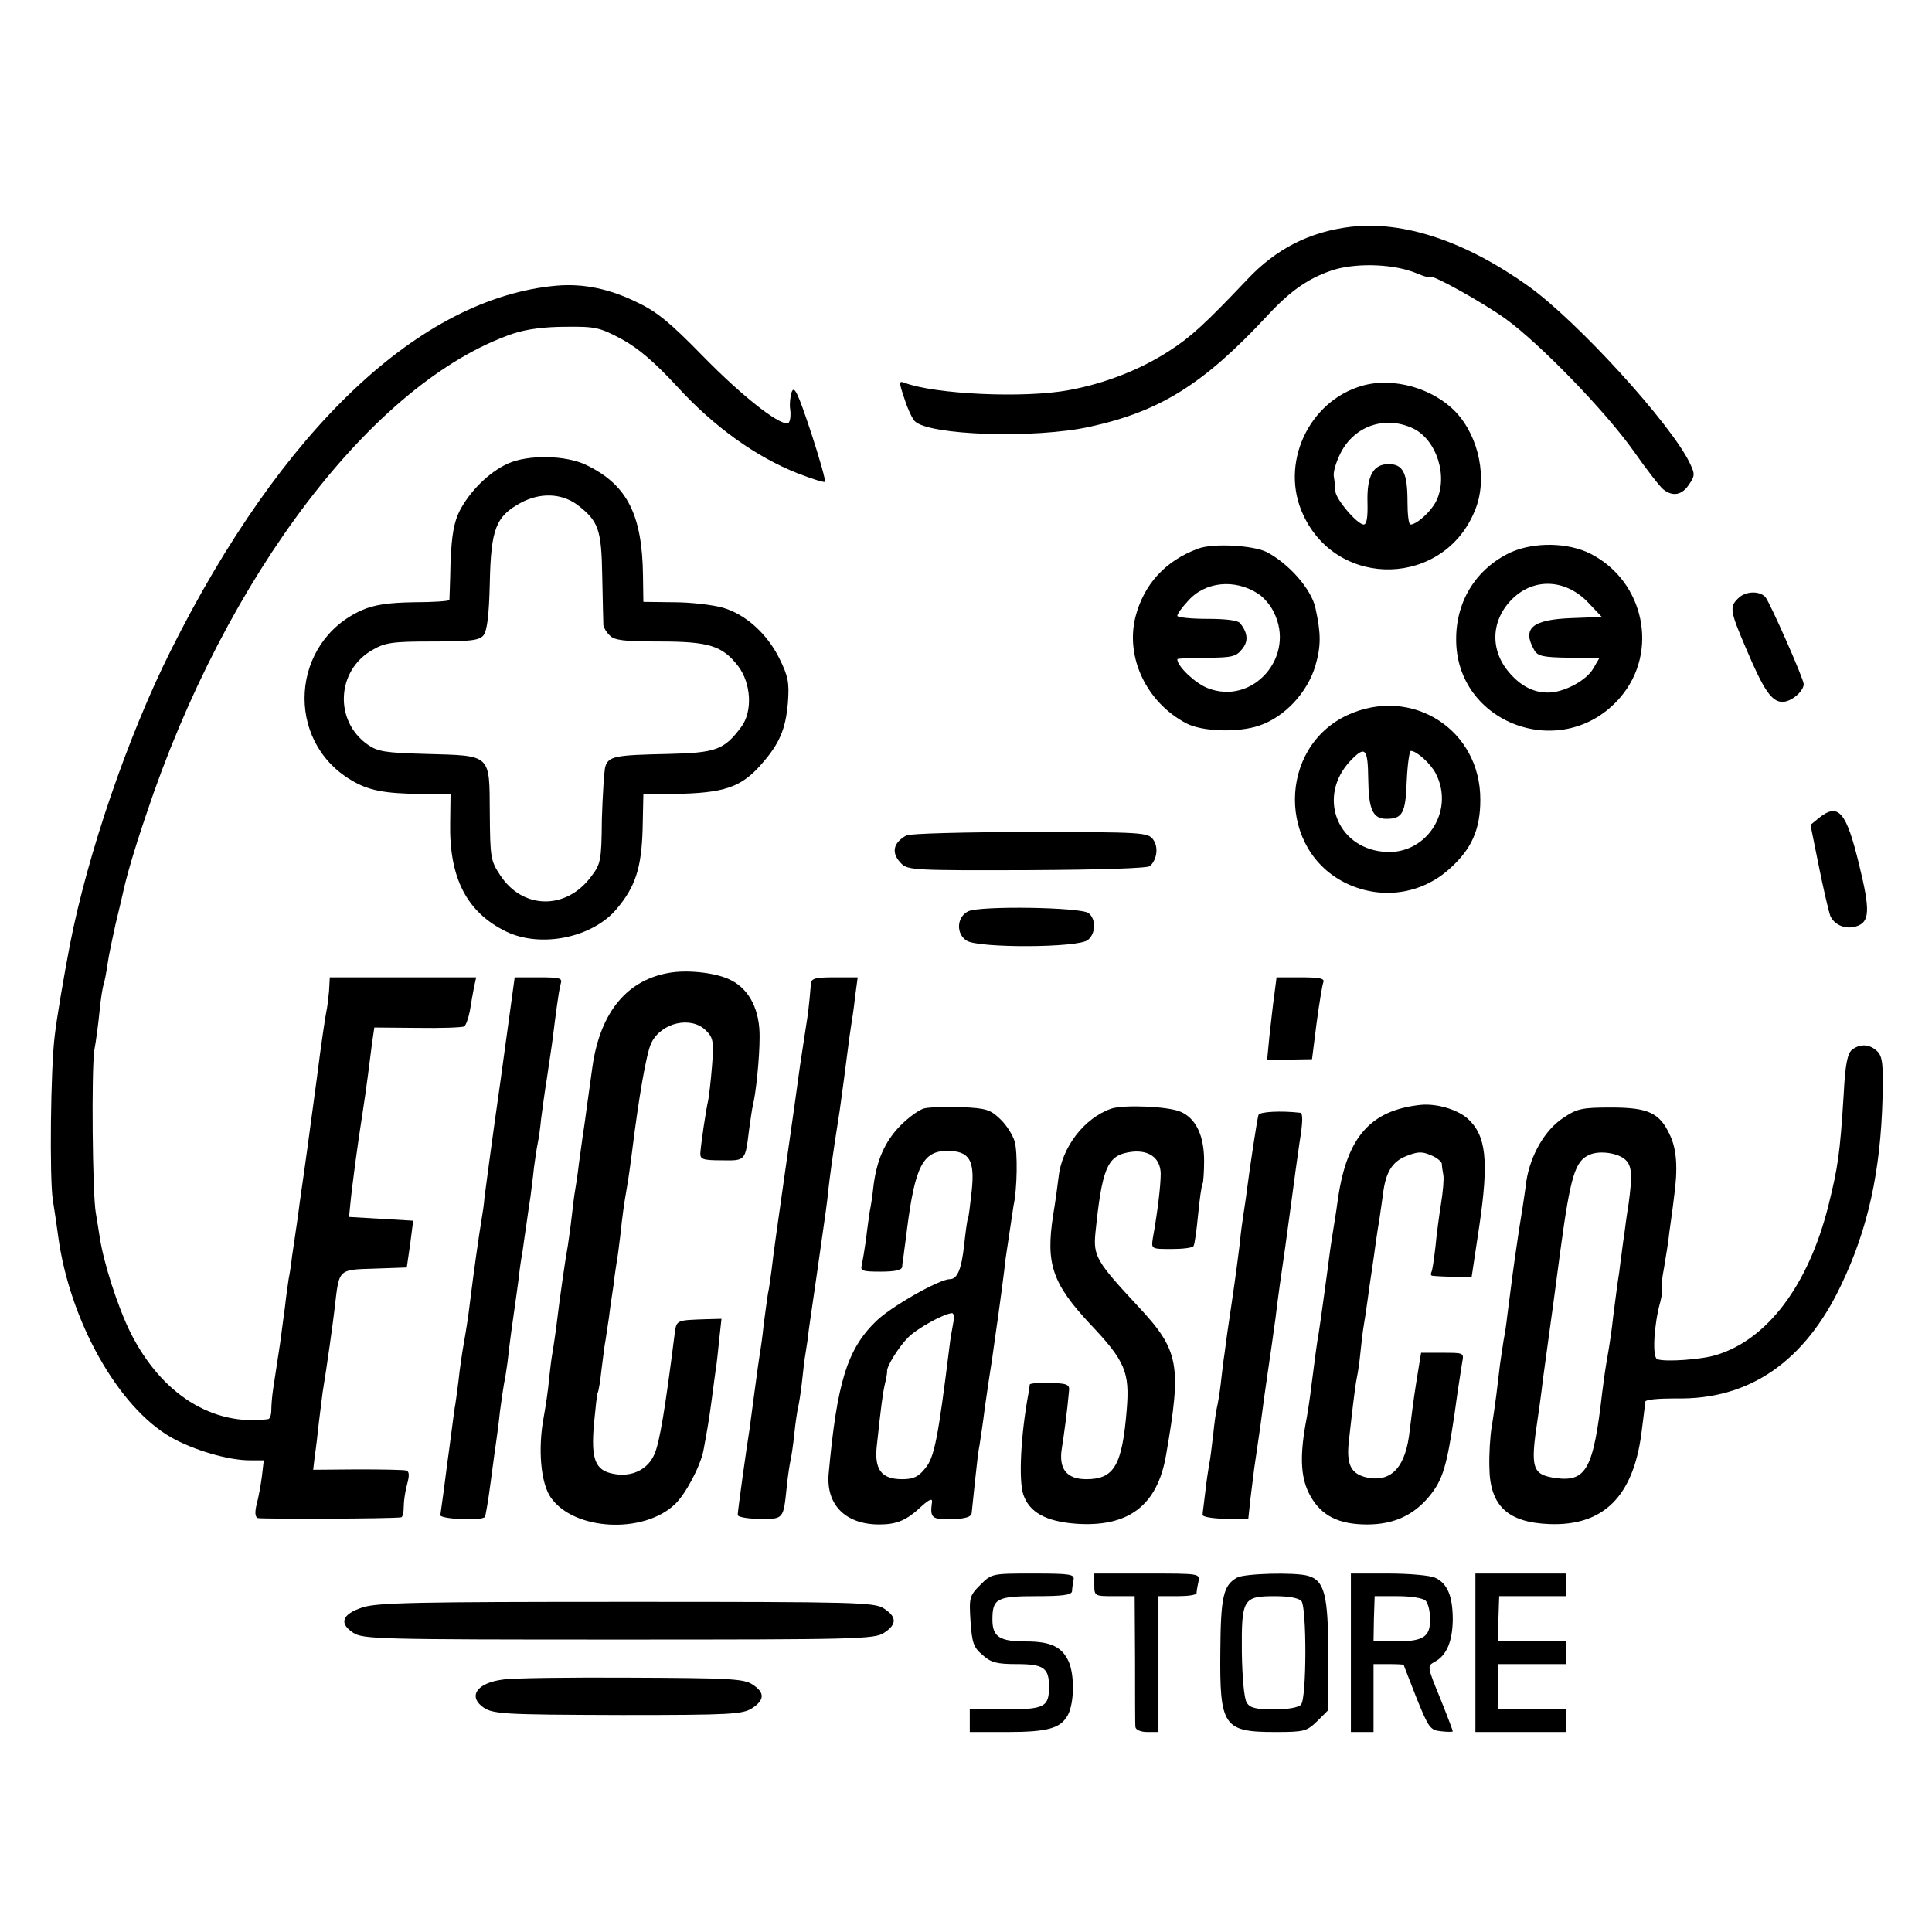 <?xml version="1.0" standalone="no"?>
<!DOCTYPE svg PUBLIC "-//W3C//DTD SVG 20010904//EN"
 "http://www.w3.org/TR/2001/REC-SVG-20010904/DTD/svg10.dtd">
<svg version="1.0" xmlns="http://www.w3.org/2000/svg"
 width="512pt" height="512pt" viewBox="0 0 512 512"
 preserveAspectRatio="xMidYMid meet">
<g transform="translate(0,512) scale(0.1,-0.1)"
fill="#000000" stroke="none">
<path d="M3580 4519 c-109 -13 -198 -58 -275 -140 -110 -116 -149 -152 -205
-188 -78 -51 -174 -88 -268 -105 -118 -22 -356 -11 -436 20 -14 5 -14 1 1 -43
8 -26 21 -53 27 -59 37 -38 319 -47 464 -15 187 41 302 113 472 296 63 68 113
101 178 121 64 18 160 14 218 -11 19 -8 34 -12 34 -9 0 10 139 -67 200 -111
90 -65 263 -243 339 -350 35 -50 71 -96 79 -102 25 -20 50 -15 68 13 16 23 16
28 2 57 -50 104 -298 376 -428 469 -167 119 -330 173 -470 157z"/>
<path d="M1475 4363 c-361 -32 -728 -378 -1023 -968 -113 -226 -220 -538 -267
-780 -15 -78 -35 -195 -40 -240 -11 -87 -14 -378 -5 -435 5 -30 11 -73 14 -95
30 -224 158 -453 299 -534 60 -34 152 -61 209 -61 l37 0 -5 -43 c-3 -23 -9
-56 -14 -74 -5 -21 -4 -33 3 -36 11 -3 360 -2 380 2 4 0 7 13 7 29 0 15 4 41
9 59 6 22 6 33 -2 36 -7 2 -65 3 -130 3 l-117 -1 4 35 c3 19 8 60 11 90 4 30
8 66 10 80 12 73 27 181 32 224 12 104 8 101 105 104 l86 3 9 62 8 62 -85 5
-85 5 3 30 c4 45 21 172 32 240 5 33 12 80 15 105 3 25 8 63 11 86 l6 41 115
-1 c63 -1 119 1 123 4 5 3 11 21 15 40 3 19 8 47 11 63 l6 27 -194 0 -194 0
-2 -37 c-2 -21 -5 -45 -7 -53 -2 -8 -14 -87 -25 -175 -12 -88 -23 -171 -25
-185 -2 -14 -6 -43 -9 -65 -3 -22 -11 -74 -16 -115 -6 -41 -13 -90 -16 -109
-2 -19 -6 -46 -9 -60 -2 -14 -7 -48 -10 -76 -4 -27 -8 -61 -10 -75 -3 -25 -11
-72 -21 -140 -3 -19 -5 -45 -5 -57 0 -13 -4 -24 -9 -24 -147 -19 -282 66 -364
229 -34 68 -72 187 -82 255 -3 18 -7 46 -10 62 -9 48 -12 379 -4 432 5 27 11
74 14 105 3 31 8 63 11 70 2 7 7 31 10 53 3 22 13 69 21 105 9 36 17 72 19 80
9 43 30 116 62 210 211 635 604 1150 973 1276 37 12 84 18 140 18 78 1 90 -2
148 -33 44 -24 87 -61 148 -127 96 -105 208 -185 317 -228 38 -15 71 -25 73
-23 3 2 -14 62 -37 132 -35 105 -44 124 -51 106 -4 -13 -6 -33 -4 -45 2 -13 1
-28 -3 -35 -12 -19 -118 62 -231 178 -82 84 -119 115 -170 139 -75 37 -144 51
-215 45z"/>
<path d="M3611 4098 c-143 -40 -221 -208 -157 -343 92 -198 374 -190 455 13
34 82 11 194 -51 260 -60 63 -165 93 -247 70z m133 -113 c64 -30 95 -130 61
-195 -14 -27 -51 -60 -67 -60 -5 0 -8 27 -8 61 0 76 -12 99 -50 99 -41 0 -58
-31 -56 -102 1 -39 -2 -58 -10 -58 -17 0 -74 67 -75 88 0 9 -2 26 -4 38 -3 12
6 40 18 64 37 72 118 99 191 65z"/>
<path d="M1345 3891 c-50 -23 -100 -73 -127 -125 -15 -30 -21 -64 -24 -135 -1
-53 -3 -98 -3 -101 -1 -3 -43 -6 -94 -6 -69 -1 -106 -7 -138 -21 -189 -84
-205 -345 -29 -450 46 -28 89 -36 185 -37 l79 -1 -1 -75 c-3 -147 44 -238 149
-289 92 -44 228 -16 292 60 50 59 66 109 69 211 l2 93 80 1 c134 2 179 17 233
79 47 53 64 92 70 162 4 54 1 70 -22 117 -33 67 -91 119 -152 136 -26 7 -83
14 -128 14 l-81 1 -1 70 c-2 161 -42 240 -149 292 -54 27 -156 29 -210 4z
m184 -108 c57 -44 65 -64 67 -191 1 -64 3 -122 3 -129 1 -6 8 -19 17 -27 12
-13 39 -16 130 -16 133 0 168 -11 210 -65 35 -46 39 -121 8 -162 -45 -60 -66
-68 -192 -71 -143 -3 -159 -6 -168 -34 -3 -12 -7 -75 -9 -139 -1 -112 -3 -119
-30 -154 -66 -87 -180 -85 -239 5 -26 39 -27 47 -28 166 -1 157 5 151 -168
156 -110 3 -129 6 -156 25 -89 63 -82 196 12 250 34 20 53 23 160 23 101 0
124 3 135 16 10 12 15 54 17 138 3 145 16 178 83 214 51 27 106 25 148 -5z"/>
<path d="M3175 3666 c-87 -32 -144 -95 -166 -181 -27 -108 30 -227 135 -282
42 -22 137 -25 193 -6 68 23 128 88 149 159 15 52 15 85 0 153 -11 50 -70 117
-129 148 -36 18 -143 24 -182 9z m160 -120 c14 -9 32 -30 40 -47 61 -118 -55
-251 -176 -202 -32 13 -79 57 -79 76 0 2 35 4 77 4 67 0 79 3 94 22 18 21 16
43 -4 69 -6 8 -37 12 -88 12 -44 0 -79 4 -79 8 0 5 12 22 28 39 45 52 125 60
187 19z"/>
<path d="M4003 3656 c-89 -42 -143 -126 -144 -226 -4 -229 284 -334 435 -158
103 120 64 307 -78 380 -60 31 -151 32 -213 4z m207 -134 l35 -37 -80 -3
c-105 -4 -132 -27 -99 -85 9 -16 24 -19 92 -20 l81 0 -17 -29 c-17 -30 -72
-60 -112 -63 -41 -3 -78 15 -109 51 -54 61 -50 142 8 198 58 56 142 51 201
-12z"/>
<path d="M4606 3534 c-23 -22 -21 -34 21 -132 47 -111 68 -142 97 -142 23 0
56 28 56 47 0 14 -88 213 -101 230 -15 18 -54 17 -73 -3z"/>
<path d="M3571 3225 c-185 -86 -186 -360 -1 -447 92 -43 197 -28 272 40 58 52
81 104 81 182 1 187 -182 303 -352 225z m55 -170 c1 -80 12 -105 48 -105 43 0
51 15 54 100 2 44 7 80 11 80 15 0 52 -33 66 -60 52 -101 -28 -220 -141 -207
-123 13 -172 148 -86 240 40 42 47 35 48 -48z"/>
<path d="M4820 2952 l-22 -18 22 -109 c12 -60 26 -119 30 -131 10 -25 41 -38
69 -29 36 11 38 41 8 163 -34 141 -55 166 -107 124z"/>
<path d="M2402 2906 c-36 -20 -41 -47 -13 -75 17 -17 39 -18 334 -17 196 1
320 5 325 11 19 19 22 51 8 70 -13 19 -30 20 -326 20 -171 0 -319 -4 -328 -9z"/>
<path d="M2566 2705 c-31 -15 -33 -60 -4 -78 32 -20 297 -19 321 2 21 17 22
55 2 71 -20 16 -288 20 -319 5z"/>
<path d="M1780 2543 c-116 -17 -189 -103 -210 -250 -5 -37 -12 -86 -15 -108
-3 -22 -7 -53 -10 -70 -2 -16 -7 -52 -11 -80 -3 -27 -8 -59 -10 -70 -2 -11 -6
-42 -9 -70 -3 -27 -8 -61 -10 -75 -7 -38 -21 -135 -30 -210 -3 -25 -8 -56 -10
-70 -3 -14 -7 -47 -10 -75 -2 -27 -9 -72 -14 -100 -16 -85 -8 -176 19 -214 61
-87 244 -97 328 -18 28 26 67 99 76 142 10 53 16 89 22 135 3 25 8 58 10 75 3
16 7 55 10 85 l6 55 -39 -1 c-85 -3 -80 -1 -86 -46 -24 -190 -39 -280 -52
-310 -17 -42 -60 -63 -108 -54 -50 9 -61 38 -53 132 4 42 8 80 10 83 2 3 7 31
10 61 4 30 8 66 11 80 2 14 6 41 9 60 2 19 8 58 12 85 3 28 8 57 9 65 2 9 6
43 10 75 3 33 10 83 15 110 5 28 11 70 14 95 19 154 39 269 52 296 27 55 106
72 145 33 19 -19 21 -29 16 -93 -3 -39 -8 -80 -10 -91 -6 -25 -19 -113 -21
-140 -1 -17 6 -20 56 -20 64 -1 63 -2 73 80 4 28 8 57 10 65 8 30 18 126 18
181 1 71 -26 126 -75 151 -35 19 -108 28 -158 21z"/>
<path d="M1326 2253 c-22 -153 -40 -291 -42 -306 -1 -16 -5 -43 -8 -60 -7 -42
-20 -133 -31 -222 -3 -27 -10 -72 -15 -100 -5 -27 -12 -75 -15 -105 -4 -30 -8
-62 -10 -71 -1 -8 -6 -42 -10 -75 -4 -32 -9 -66 -10 -74 -1 -8 -5 -40 -9 -70
-4 -30 -8 -59 -9 -65 -2 -11 111 -16 118 -5 2 3 9 44 15 90 6 47 13 96 15 110
2 14 7 50 10 80 4 30 9 64 11 75 3 11 6 36 9 55 2 19 8 69 14 110 6 41 13 93
16 115 2 22 7 54 10 70 2 17 7 48 10 70 3 22 8 56 11 75 2 19 7 53 9 75 3 22
7 51 10 65 3 14 7 43 9 65 3 22 9 69 15 105 5 36 13 85 16 110 3 25 8 63 11
85 3 22 7 48 10 58 5 15 -2 17 -58 17 l-64 0 -38 -277z"/>
<path d="M2149 2513 c-5 -61 -8 -82 -13 -113 -3 -19 -10 -66 -16 -105 -5 -38
-23 -166 -40 -284 -17 -118 -33 -233 -35 -255 -3 -23 -7 -52 -10 -65 -2 -13
-7 -49 -11 -80 -3 -31 -8 -65 -10 -76 -2 -11 -8 -56 -14 -100 -6 -44 -12 -91
-14 -105 -7 -42 -31 -214 -31 -225 0 -5 26 -10 57 -10 65 -1 64 -2 73 85 3 30
8 62 10 70 2 8 7 40 10 70 3 30 8 62 10 70 2 8 7 38 10 65 3 28 7 64 10 80 3
17 7 46 9 65 3 19 12 85 21 145 26 181 27 189 30 220 4 35 10 84 30 210 7 50
16 117 20 150 4 32 9 68 11 80 2 11 7 44 10 73 l7 52 -62 0 c-51 0 -61 -3 -62
-17z"/>
<path d="M3377 2483 c-4 -27 -9 -76 -13 -110 l-6 -62 59 1 60 1 12 95 c7 52
15 101 18 109 4 10 -9 13 -60 13 l-64 0 -6 -47z"/>
<path d="M4908 2338 c-12 -10 -18 -39 -22 -118 -10 -159 -15 -192 -41 -297
-53 -209 -161 -353 -297 -394 -38 -12 -136 -19 -156 -11 -14 5 -9 91 8 152 4
16 6 30 4 33 -2 2 0 28 6 58 5 30 12 72 14 94 3 22 9 63 12 90 11 77 8 129
-11 168 -27 58 -57 72 -156 72 -77 0 -90 -3 -127 -28 -47 -31 -86 -97 -97
-167 -3 -25 -8 -56 -10 -70 -2 -14 -9 -54 -14 -90 -9 -60 -16 -113 -27 -200
-2 -19 -6 -46 -9 -60 -2 -14 -7 -44 -10 -67 -3 -24 -7 -61 -10 -83 -3 -22 -8
-59 -12 -82 -4 -24 -7 -72 -6 -106 1 -102 48 -147 160 -151 142 -5 221 73 243
241 5 40 10 78 10 83 0 6 33 9 82 9 194 -4 341 98 437 300 71 148 105 301 110
498 2 87 0 108 -14 122 -20 19 -45 21 -67 4z m-600 -292 c17 -16 18 -42 8
-116 -5 -30 -10 -68 -12 -85 -3 -16 -6 -46 -9 -65 -2 -19 -6 -48 -9 -65 -2
-16 -7 -55 -11 -85 -3 -30 -10 -77 -15 -105 -5 -27 -11 -70 -14 -95 -23 -202
-42 -238 -123 -227 -63 9 -68 26 -48 157 2 14 9 61 14 105 6 44 13 94 15 110
4 27 20 146 31 230 27 199 39 239 78 255 27 12 77 4 95 -14z"/>
<path d="M3765 2192 c-133 -14 -195 -85 -219 -247 -2 -16 -7 -49 -11 -73 -4
-23 -8 -52 -10 -65 -6 -48 -26 -193 -30 -218 -5 -27 -9 -59 -20 -144 -3 -27
-10 -74 -16 -104 -15 -88 -11 -142 14 -186 29 -52 75 -75 150 -75 70 0 123 24
165 75 36 44 46 79 67 220 8 61 18 121 20 135 5 25 4 25 -52 25 l-57 0 -13
-80 c-7 -44 -14 -100 -17 -125 -10 -96 -47 -138 -111 -126 -45 9 -58 34 -50
100 3 28 8 71 11 96 3 25 7 56 10 70 3 14 7 42 9 63 2 21 6 57 10 80 4 23 8
53 10 67 2 14 6 45 10 70 4 25 8 56 10 70 2 14 6 43 10 65 3 22 8 54 10 70 7
58 24 86 61 101 30 12 42 13 65 3 16 -6 29 -17 30 -23 0 -6 2 -19 4 -30 2 -10
-1 -44 -6 -75 -5 -31 -12 -83 -15 -116 -4 -33 -8 -63 -11 -67 -2 -5 -1 -9 4
-9 14 -2 103 -5 103 -3 0 1 9 61 20 133 26 175 19 242 -31 287 -29 25 -83 40
-124 36z"/>
<path d="M2451 2183 c-13 -2 -42 -23 -65 -46 -41 -42 -64 -93 -72 -167 -2 -19
-6 -46 -9 -60 -2 -14 -7 -47 -10 -75 -4 -27 -9 -58 -11 -67 -5 -16 2 -18 50
-18 38 0 56 4 57 13 0 6 2 21 4 32 1 11 6 43 9 70 21 163 42 205 106 205 59 0
74 -24 65 -107 -4 -37 -8 -70 -10 -73 -2 -3 -6 -34 -10 -70 -7 -64 -18 -90
-38 -90 -28 0 -158 -74 -196 -112 -76 -74 -103 -162 -125 -404 -7 -82 45 -134
134 -134 47 0 73 11 113 49 19 17 28 21 27 11 -6 -43 -1 -47 52 -46 36 1 52 6
53 16 1 8 5 47 9 86 4 39 9 82 12 95 2 13 9 58 14 99 6 41 12 84 14 95 2 11 7
45 11 75 4 30 9 62 10 70 2 14 18 132 20 155 3 21 18 121 21 140 10 45 11 142
3 170 -5 17 -22 44 -38 59 -27 26 -38 29 -103 32 -40 1 -84 0 -97 -3z m75
-570 c-3 -16 -8 -44 -10 -63 -30 -242 -40 -293 -64 -321 -18 -23 -32 -29 -61
-29 -56 0 -75 26 -67 92 11 102 15 133 21 160 4 15 6 30 6 33 -3 12 31 66 56
91 24 24 95 63 116 64 5 0 6 -12 3 -27z"/>
<path d="M2945 2182 c-72 -25 -132 -103 -140 -184 -2 -18 -8 -62 -14 -98 -20
-129 -3 -181 99 -290 92 -97 104 -127 96 -225 -12 -148 -33 -185 -107 -185
-52 0 -74 27 -65 82 6 38 14 96 19 152 2 17 -5 20 -50 21 -29 1 -53 -1 -54 -4
0 -3 -2 -13 -3 -21 -21 -112 -27 -233 -14 -271 16 -47 60 -71 139 -77 139 -10
216 48 239 181 42 241 35 278 -73 394 -111 119 -120 134 -114 196 17 167 31
203 86 213 52 10 86 -12 87 -56 0 -32 -8 -100 -21 -172 -4 -28 -4 -28 50 -28
29 0 56 3 58 8 3 4 8 41 12 82 4 41 9 78 12 83 2 4 4 32 4 61 0 67 -22 113
-63 130 -32 14 -150 19 -183 8z"/>
<path d="M3335 2165 c-4 -14 -23 -140 -30 -195 -3 -25 -8 -56 -10 -70 -2 -14
-7 -46 -9 -72 -3 -25 -12 -95 -21 -155 -9 -59 -18 -123 -20 -141 -3 -18 -7
-54 -10 -80 -3 -26 -8 -54 -10 -62 -2 -8 -7 -41 -10 -73 -4 -32 -8 -68 -11
-80 -2 -12 -7 -44 -10 -72 -3 -27 -7 -54 -7 -59 -1 -6 26 -10 59 -11 l62 -1 6
56 c4 30 8 66 10 80 2 14 9 63 16 110 6 47 15 112 20 145 5 33 14 96 20 140 5
44 17 130 26 190 8 61 18 130 21 155 3 25 11 80 17 123 9 54 9 77 2 78 -51 6
-109 3 -111 -6z"/>
<path d="M2598 920 c-29 -29 -30 -34 -26 -97 4 -57 8 -69 32 -89 22 -20 38
-24 90 -24 72 0 86 -10 86 -60 0 -54 -12 -60 -117 -60 l-93 0 0 -30 0 -30 100
0 c107 0 141 10 160 45 17 33 18 105 2 142 -18 39 -48 53 -113 53 -70 0 -89
12 -89 58 0 56 12 62 117 62 67 0 93 3 94 13 0 6 2 20 4 30 3 15 -7 17 -107
17 -109 0 -110 0 -140 -30z"/>
<path d="M2900 920 c0 -30 1 -30 54 -30 l53 0 1 -167 c0 -93 0 -174 1 -180 1
-7 14 -13 31 -13 l30 0 0 180 0 180 50 0 c28 0 50 3 51 8 0 4 2 17 5 30 4 22
4 22 -136 22 l-140 0 0 -30z"/>
<path d="M3278 939 c-36 -20 -43 -51 -44 -194 -2 -200 8 -215 146 -215 77 0
83 2 111 29 l29 29 0 147 c0 158 -10 197 -54 209 -35 10 -170 6 -188 -5z m171
-62 c14 -18 14 -257 -1 -274 -6 -8 -34 -13 -72 -13 -48 0 -64 4 -72 18 -7 10
-12 68 -13 134 -1 141 3 148 88 148 37 0 63 -5 70 -13z"/>
<path d="M3580 740 l0 -210 30 0 30 0 0 90 0 90 40 0 c22 0 40 -1 40 -2 0 -2
16 -41 34 -88 32 -79 36 -85 65 -88 17 -2 31 -2 31 0 0 2 -15 42 -34 89 -34
83 -34 84 -14 95 32 17 47 54 48 111 0 63 -14 97 -47 112 -13 6 -69 11 -123
11 l-100 0 0 -210z m198 138 c7 -7 12 -29 12 -50 0 -47 -19 -58 -94 -58 l-56
0 1 60 2 60 61 0 c35 0 67 -5 74 -12z"/>
<path d="M3910 740 l0 -210 120 0 120 0 0 30 0 30 -90 0 -90 0 0 60 0 60 90 0
90 0 0 30 0 30 -90 0 -90 0 1 60 2 60 88 0 89 0 0 30 0 30 -120 0 -120 0 0
-210z"/>
<path d="M960 860 c-54 -18 -62 -42 -24 -67 26 -17 68 -18 704 -18 630 0 678
1 703 18 34 22 34 42 0 64 -25 17 -72 18 -682 18 -556 0 -663 -2 -701 -15z"/>
<path d="M1333 669 c-65 -8 -92 -41 -57 -70 27 -22 48 -23 374 -24 286 0 318
2 343 18 34 22 34 42 1 63 -22 15 -61 17 -322 18 -163 1 -316 -1 -339 -5z"/>
</g>
</svg>
